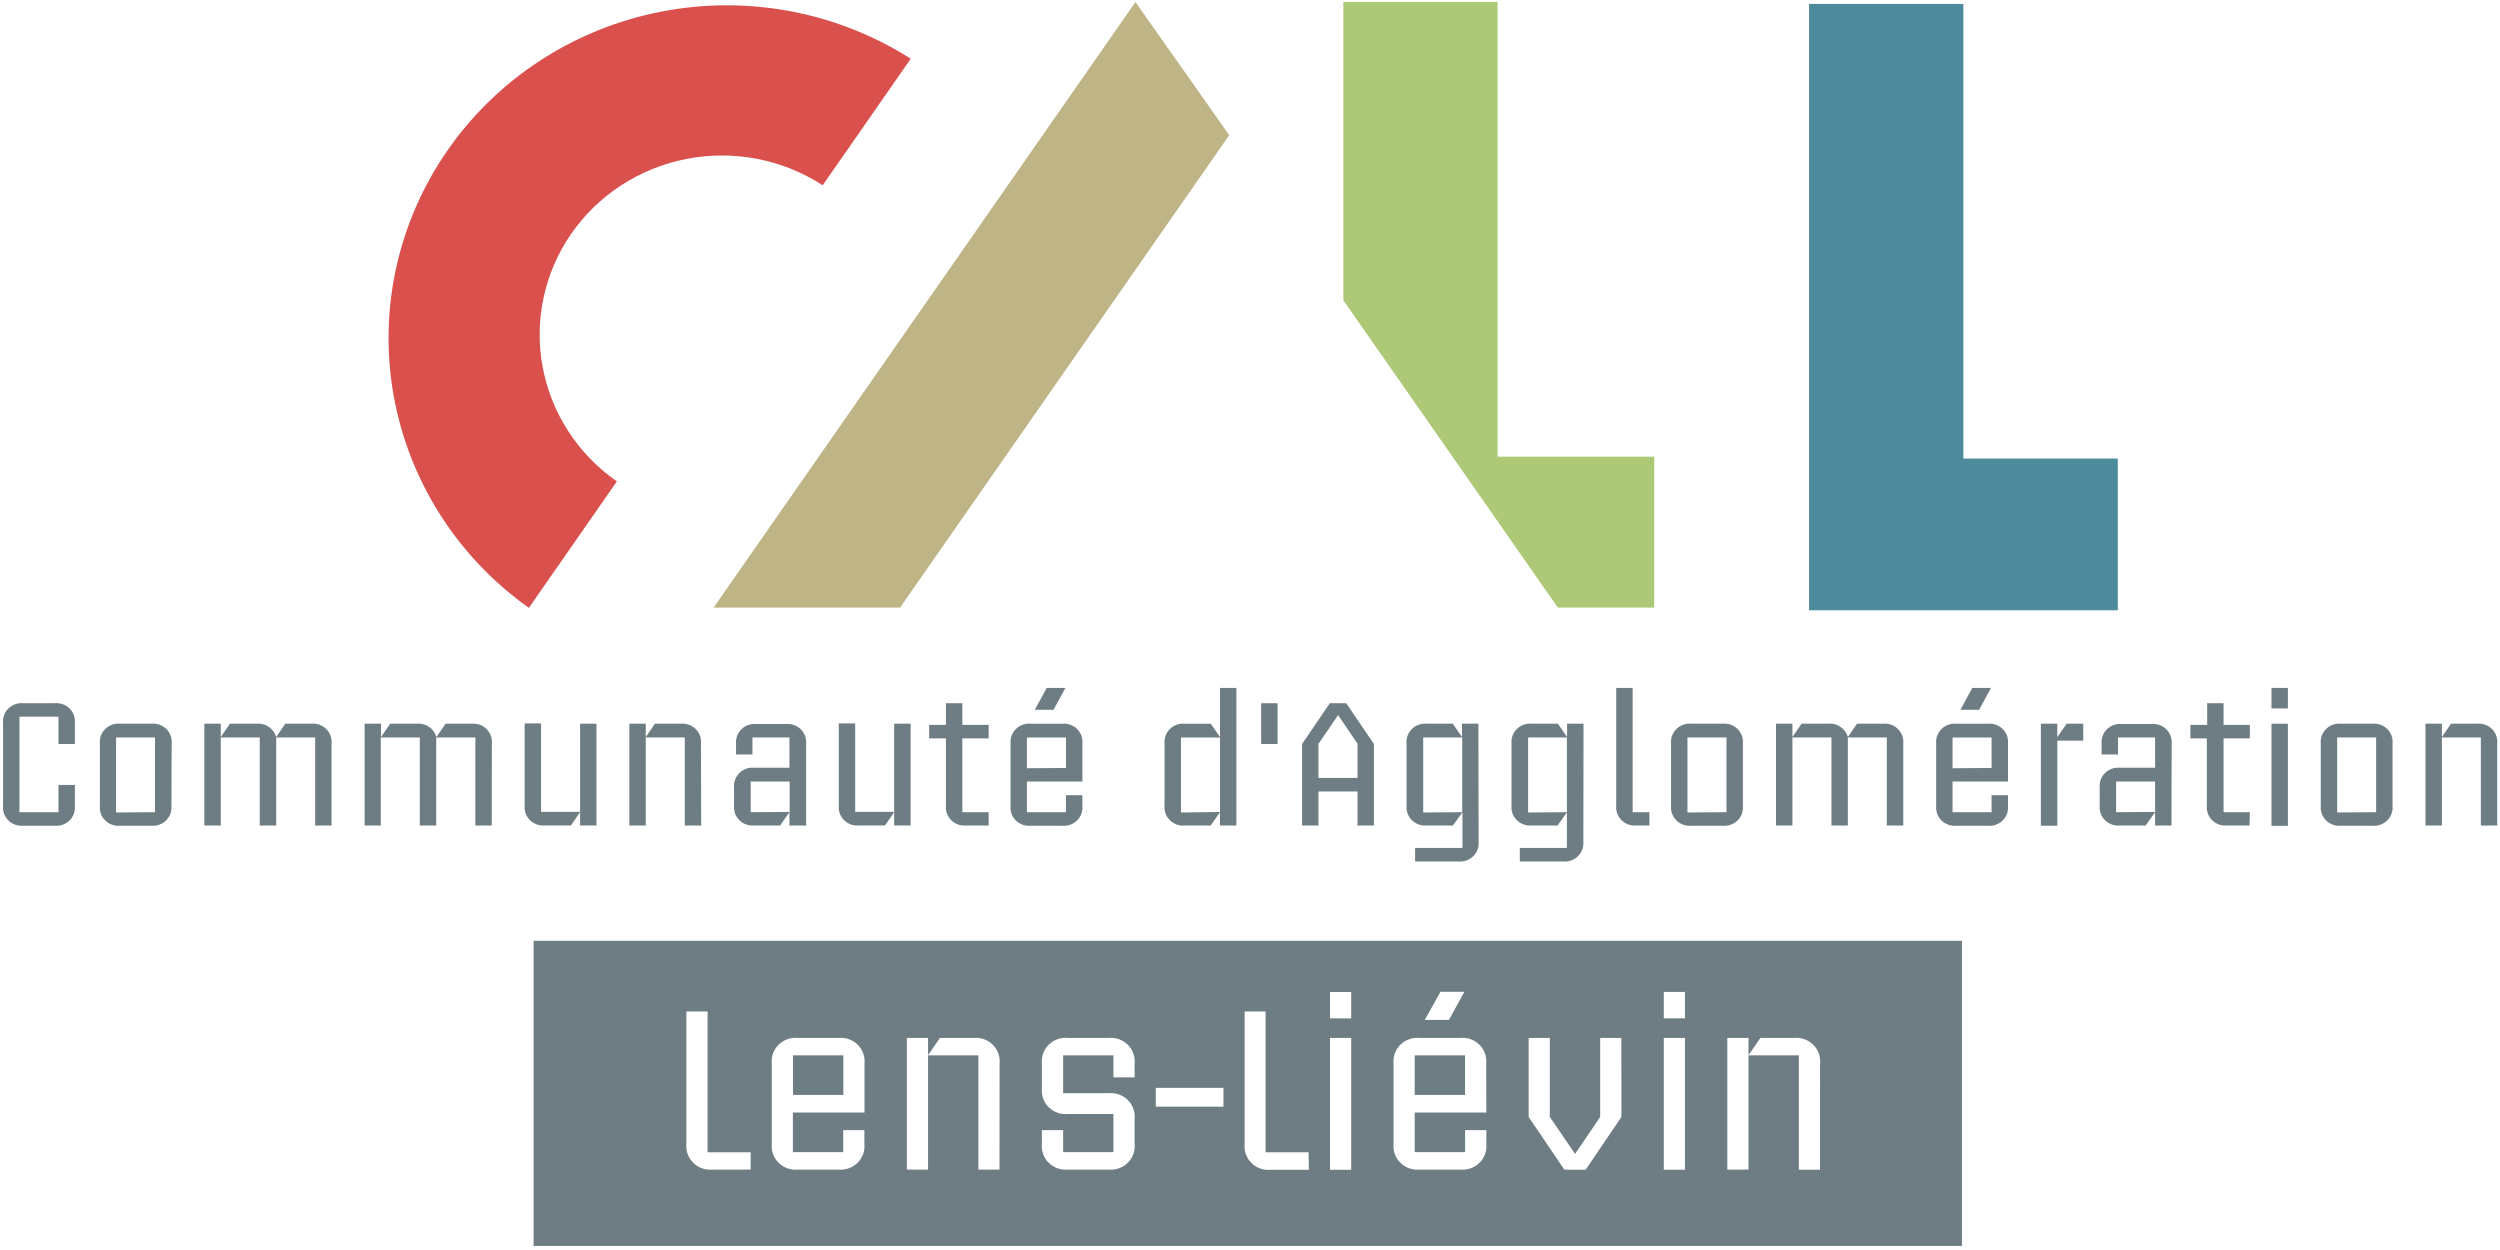 <svg width="128" height="64" viewBox="0 0 128 64" fill="none" xmlns="http://www.w3.org/2000/svg">
<g clip-path="url(#clip0_17535_2699)">
<path d="M3.834 41.256C3.847 41.393 3.83 41.531 3.783 41.66C3.737 41.789 3.661 41.907 3.563 42.005C3.465 42.102 3.346 42.177 3.215 42.224C3.084 42.271 2.943 42.29 2.804 42.278H1.185C1.046 42.29 0.906 42.271 0.775 42.224C0.644 42.177 0.525 42.102 0.427 42.005C0.328 41.907 0.253 41.789 0.206 41.66C0.159 41.531 0.142 41.393 0.156 41.256V37.025C0.142 36.889 0.159 36.751 0.206 36.621C0.253 36.492 0.328 36.374 0.427 36.277C0.525 36.179 0.644 36.104 0.775 36.057C0.906 36.01 1.046 35.992 1.185 36.004H2.804C2.943 35.992 3.084 36.01 3.215 36.057C3.346 36.104 3.465 36.179 3.563 36.277C3.661 36.374 3.737 36.492 3.783 36.621C3.83 36.751 3.847 36.889 3.834 37.025V38.092H2.994V36.695H0.996V41.583H2.994V40.189H3.834V41.256Z" fill="#6E7D84"/>
<path d="M8.777 41.256C8.79 41.393 8.773 41.531 8.726 41.66C8.679 41.789 8.604 41.907 8.506 42.005C8.408 42.102 8.289 42.177 8.157 42.224C8.026 42.272 7.886 42.29 7.747 42.278H6.143C6.004 42.29 5.864 42.272 5.733 42.224C5.602 42.177 5.483 42.102 5.385 42.005C5.286 41.907 5.211 41.789 5.164 41.66C5.118 41.531 5.1 41.393 5.114 41.256V38.074C5.1 37.937 5.118 37.799 5.164 37.67C5.211 37.541 5.286 37.423 5.385 37.325C5.483 37.228 5.602 37.153 5.733 37.106C5.864 37.059 6.004 37.04 6.143 37.053H7.759C7.898 37.04 8.039 37.059 8.17 37.106C8.301 37.153 8.42 37.228 8.518 37.325C8.616 37.423 8.692 37.541 8.738 37.67C8.785 37.799 8.802 37.937 8.789 38.074L8.777 41.256ZM7.937 41.584V37.759H5.942V41.599L7.937 41.584Z" fill="#6E7D84"/>
<path d="M16.976 42.266H16.136V37.759H14.141V42.266H13.298V37.759H11.303V42.266H10.463V37.053H11.303V37.735L11.774 37.053H13.108C13.335 37.028 13.563 37.082 13.752 37.207C13.942 37.332 14.079 37.519 14.141 37.735L14.608 37.053H15.947C16.086 37.041 16.226 37.059 16.357 37.106C16.488 37.153 16.607 37.228 16.705 37.326C16.803 37.423 16.879 37.541 16.925 37.671C16.972 37.8 16.989 37.938 16.976 38.075V42.266Z" fill="#6E7D84"/>
<path d="M25.178 42.266H24.338V37.759H22.334V42.266H21.494V37.759H19.496V42.266H18.668V37.053H19.509V37.735L19.979 37.053H21.317C21.543 37.028 21.771 37.082 21.96 37.207C22.148 37.332 22.285 37.519 22.346 37.735L22.817 37.053H24.152C24.291 37.041 24.431 37.059 24.563 37.106C24.694 37.153 24.813 37.228 24.912 37.326C25.01 37.423 25.085 37.541 25.133 37.67C25.18 37.8 25.198 37.938 25.184 38.075L25.178 42.266Z" fill="#6E7D84"/>
<path d="M30.54 42.265H29.7V41.58L29.229 42.265H27.894C27.755 42.277 27.615 42.259 27.483 42.212C27.352 42.165 27.233 42.09 27.135 41.992C27.036 41.895 26.961 41.777 26.913 41.648C26.866 41.519 26.849 41.38 26.862 41.244V37.037H27.702V41.568H29.7V37.052H30.54V42.265Z" fill="#6E7D84"/>
<path d="M35.901 42.266H35.061V37.759H33.063V42.266H32.223V37.053H33.063V37.735L33.533 37.053H34.859C34.998 37.04 35.139 37.059 35.27 37.106C35.401 37.153 35.52 37.228 35.618 37.325C35.716 37.423 35.792 37.541 35.838 37.67C35.885 37.799 35.902 37.937 35.889 38.074L35.901 42.266Z" fill="#6E7D84"/>
<path d="M41.275 42.266H40.419V41.581L39.943 42.266H38.614C38.475 42.278 38.335 42.26 38.203 42.213C38.072 42.166 37.953 42.091 37.855 41.993C37.757 41.896 37.682 41.778 37.635 41.649C37.588 41.519 37.571 41.381 37.584 41.245V40.328C37.571 40.191 37.588 40.054 37.635 39.924C37.682 39.795 37.757 39.677 37.855 39.58C37.953 39.482 38.072 39.407 38.203 39.36C38.335 39.313 38.475 39.294 38.614 39.307H40.419V37.759H38.525V38.63H37.685V38.09C37.672 37.953 37.689 37.815 37.736 37.686C37.782 37.556 37.858 37.439 37.956 37.341C38.054 37.243 38.173 37.169 38.304 37.121C38.435 37.074 38.575 37.056 38.715 37.068H40.242C40.381 37.056 40.522 37.074 40.653 37.121C40.784 37.169 40.903 37.243 41.002 37.341C41.1 37.438 41.176 37.556 41.223 37.685C41.27 37.815 41.288 37.953 41.275 38.09V42.266ZM40.431 41.572V40.013H38.437V41.584L40.431 41.572Z" fill="#6E7D84"/>
<path d="M46.624 42.265H45.781V41.58L45.313 42.265H43.975C43.836 42.277 43.696 42.259 43.565 42.212C43.434 42.165 43.315 42.09 43.217 41.992C43.118 41.895 43.043 41.777 42.996 41.648C42.949 41.518 42.932 41.38 42.946 41.244V37.037H43.786V41.568H45.781V37.052H46.624V42.265Z" fill="#6E7D84"/>
<path d="M50.62 42.266H49.462C49.322 42.278 49.182 42.261 49.051 42.214C48.919 42.167 48.8 42.092 48.702 41.994C48.603 41.896 48.528 41.778 48.481 41.649C48.435 41.519 48.418 41.381 48.432 41.244V37.807H47.574V37.113H48.432V36.004H49.272V37.113H50.62V37.807H49.272V41.584H50.62V42.266Z" fill="#6E7D84"/>
<path d="M55.419 41.257C55.432 41.394 55.415 41.532 55.368 41.661C55.322 41.791 55.246 41.908 55.148 42.006C55.05 42.103 54.931 42.178 54.8 42.225C54.668 42.273 54.528 42.291 54.389 42.279H52.77C52.631 42.291 52.491 42.273 52.36 42.225C52.229 42.178 52.11 42.103 52.011 42.006C51.913 41.908 51.838 41.791 51.791 41.661C51.744 41.532 51.727 41.394 51.741 41.257V38.075C51.727 37.938 51.744 37.8 51.791 37.671C51.838 37.542 51.913 37.424 52.011 37.327C52.11 37.229 52.229 37.154 52.36 37.107C52.491 37.06 52.631 37.041 52.77 37.054H54.389C54.528 37.041 54.668 37.06 54.8 37.107C54.931 37.154 55.05 37.229 55.148 37.327C55.246 37.424 55.322 37.542 55.368 37.671C55.415 37.8 55.432 37.938 55.419 38.075V40.013H52.578V41.585H54.576V40.713H55.416L55.419 41.257ZM54.579 39.319V37.76H52.578V39.334L54.579 39.319ZM54.551 35.221L53.94 36.342H52.981L53.592 35.221H54.551Z" fill="#6E7D84"/>
<path d="M63.303 42.267H62.463V41.582L61.984 42.267H60.655C60.516 42.279 60.376 42.261 60.245 42.214C60.113 42.166 59.994 42.091 59.896 41.994C59.798 41.896 59.723 41.779 59.676 41.649C59.629 41.52 59.612 41.382 59.625 41.245V38.075C59.612 37.938 59.629 37.8 59.676 37.671C59.723 37.542 59.798 37.424 59.896 37.327C59.994 37.229 60.113 37.154 60.245 37.107C60.376 37.06 60.516 37.041 60.655 37.054H61.993L62.463 37.736V35.221H63.303V42.267ZM62.463 41.573V37.76H60.465V41.6L62.463 41.573Z" fill="#6E7D84"/>
<path d="M65.411 36.004H64.571V38.092H65.411V36.004Z" fill="#6E7D84"/>
<path d="M70.345 42.266H69.505V40.523H67.507V42.266H66.667V38.092L68.087 36.004H68.927L70.345 38.092V42.266ZM69.505 39.829V38.08L68.512 36.614L67.507 38.08V39.829H69.505Z" fill="#6E7D84"/>
<path d="M75.706 43.086C75.72 43.223 75.703 43.361 75.656 43.49C75.609 43.619 75.534 43.737 75.436 43.834C75.337 43.932 75.218 44.007 75.087 44.054C74.956 44.102 74.816 44.12 74.677 44.108H72.453V43.413H74.878V41.593L74.387 42.266H73.046C72.906 42.278 72.766 42.26 72.635 42.212C72.504 42.165 72.385 42.09 72.287 41.993C72.189 41.895 72.113 41.778 72.067 41.648C72.02 41.519 72.002 41.381 72.016 41.244V38.074C72.002 37.937 72.02 37.799 72.067 37.67C72.113 37.541 72.189 37.423 72.287 37.325C72.385 37.228 72.504 37.153 72.635 37.106C72.766 37.059 72.906 37.04 73.046 37.053H74.383L74.854 37.735V37.053H75.694L75.706 43.086ZM74.866 41.584V37.759H72.868V41.599L74.866 41.584Z" fill="#6E7D84"/>
<path d="M81.068 43.086C81.081 43.223 81.063 43.361 81.016 43.49C80.969 43.62 80.893 43.737 80.795 43.835C80.696 43.932 80.577 44.007 80.446 44.054C80.314 44.101 80.174 44.12 80.035 44.108H77.814V43.413H80.225V41.593L79.748 42.266H78.419C78.28 42.278 78.14 42.26 78.009 42.212C77.878 42.165 77.759 42.09 77.66 41.993C77.562 41.895 77.487 41.778 77.44 41.648C77.393 41.519 77.376 41.381 77.39 41.244V38.074C77.376 37.937 77.393 37.799 77.44 37.67C77.487 37.541 77.562 37.423 77.66 37.325C77.759 37.228 77.878 37.153 78.009 37.106C78.14 37.059 78.28 37.04 78.419 37.053H79.766L80.234 37.735V37.053H81.077L81.068 43.086ZM80.225 41.584V37.759H78.239V41.599L80.225 41.584Z" fill="#6E7D84"/>
<path d="M84.449 42.267H83.78C83.641 42.279 83.501 42.261 83.37 42.214C83.239 42.166 83.12 42.091 83.022 41.994C82.923 41.896 82.848 41.779 82.801 41.649C82.755 41.52 82.737 41.382 82.751 41.245V35.221H83.591V41.585H84.449V42.267Z" fill="#6E7D84"/>
<path d="M89.236 41.256C89.25 41.393 89.233 41.531 89.186 41.66C89.139 41.789 89.064 41.907 88.966 42.005C88.867 42.102 88.748 42.177 88.617 42.224C88.486 42.272 88.346 42.29 88.207 42.278H86.591C86.452 42.29 86.311 42.272 86.18 42.224C86.049 42.177 85.93 42.102 85.831 42.005C85.733 41.907 85.657 41.79 85.61 41.66C85.563 41.531 85.545 41.393 85.558 41.256V38.074C85.545 37.937 85.563 37.799 85.61 37.67C85.657 37.541 85.733 37.423 85.831 37.325C85.93 37.228 86.049 37.153 86.18 37.106C86.311 37.059 86.452 37.04 86.591 37.053H88.207C88.346 37.04 88.486 37.059 88.617 37.106C88.748 37.153 88.867 37.228 88.966 37.325C89.064 37.423 89.139 37.541 89.186 37.67C89.233 37.799 89.25 37.937 89.236 38.074V41.256ZM88.396 41.584V37.759H86.398V41.599L88.396 41.584Z" fill="#6E7D84"/>
<path d="M97.448 42.266H96.605V37.759H94.61V42.266H93.77V37.759H91.772V42.266H90.932V37.053H91.772V37.735L92.242 37.053H93.581C93.806 37.028 94.034 37.082 94.223 37.207C94.412 37.332 94.549 37.519 94.61 37.735L95.08 37.053H96.415C96.555 37.041 96.695 37.059 96.826 37.106C96.957 37.153 97.076 37.228 97.175 37.326C97.273 37.423 97.349 37.541 97.396 37.67C97.443 37.8 97.461 37.938 97.448 38.075V42.266Z" fill="#6E7D84"/>
<path d="M102.809 41.257C102.823 41.394 102.806 41.532 102.759 41.661C102.712 41.791 102.637 41.908 102.539 42.006C102.44 42.103 102.321 42.178 102.19 42.225C102.059 42.273 101.919 42.291 101.78 42.279H100.164C100.025 42.291 99.884 42.273 99.753 42.225C99.622 42.178 99.503 42.103 99.404 42.006C99.306 41.908 99.23 41.791 99.183 41.661C99.136 41.532 99.118 41.394 99.131 41.257V38.075C99.118 37.938 99.136 37.8 99.183 37.671C99.23 37.542 99.306 37.424 99.404 37.327C99.503 37.229 99.622 37.154 99.753 37.107C99.884 37.06 100.025 37.041 100.164 37.054H101.78C101.919 37.041 102.059 37.06 102.19 37.107C102.321 37.154 102.44 37.229 102.539 37.327C102.637 37.424 102.712 37.542 102.759 37.671C102.806 37.8 102.823 37.938 102.809 38.075V40.013H99.971V41.585H101.969V40.713H102.809V41.257ZM101.969 39.319V37.76H99.971V39.334L101.969 39.319ZM101.942 35.221L101.331 36.342H100.372L100.982 35.221H101.942Z" fill="#6E7D84"/>
<path d="M106.662 37.922H105.333V42.279H104.493V37.051H105.333V37.745L105.812 37.051H106.662V37.922Z" fill="#6E7D84"/>
<path d="M111.18 42.266H110.34V41.581L109.86 42.266H108.534C108.395 42.278 108.255 42.26 108.124 42.213C107.993 42.166 107.874 42.091 107.775 41.993C107.677 41.896 107.602 41.778 107.555 41.649C107.508 41.519 107.491 41.381 107.505 41.245V40.328C107.491 40.191 107.508 40.054 107.555 39.924C107.602 39.795 107.677 39.677 107.775 39.58C107.874 39.482 107.993 39.407 108.124 39.36C108.255 39.313 108.395 39.294 108.534 39.307H110.34V37.759H108.443V38.63H107.602V38.09C107.589 37.953 107.606 37.815 107.653 37.686C107.7 37.556 107.775 37.439 107.873 37.341C107.972 37.243 108.09 37.169 108.222 37.121C108.353 37.074 108.493 37.056 108.632 37.068H110.159C110.298 37.056 110.439 37.074 110.57 37.121C110.701 37.169 110.82 37.243 110.918 37.341C111.016 37.439 111.092 37.556 111.138 37.686C111.185 37.815 111.202 37.953 111.189 38.09L111.18 42.266ZM110.34 41.572V40.013H108.345V41.584L110.34 41.572Z" fill="#6E7D84"/>
<path d="M115.176 42.266H114.021C113.882 42.278 113.741 42.261 113.61 42.214C113.478 42.167 113.359 42.092 113.261 41.994C113.162 41.896 113.087 41.778 113.041 41.649C112.994 41.519 112.977 41.381 112.991 41.244V37.807H112.148V37.113H113.007V36.004H113.847V37.113H115.191V37.807H113.847V41.584H115.191L115.176 42.266Z" fill="#6E7D84"/>
<path d="M117.14 36.272H116.3V35.221H117.14V36.272ZM117.14 42.282H116.3V37.054H117.14V42.282Z" fill="#6E7D84"/>
<path d="M122.498 41.256C122.512 41.393 122.494 41.531 122.448 41.66C122.401 41.789 122.326 41.907 122.227 42.005C122.129 42.102 122.01 42.177 121.879 42.224C121.748 42.272 121.608 42.29 121.469 42.278H119.853C119.713 42.29 119.573 42.272 119.442 42.224C119.311 42.177 119.192 42.102 119.094 42.005C118.996 41.907 118.92 41.789 118.874 41.66C118.827 41.531 118.81 41.393 118.823 41.256V38.074C118.81 37.937 118.827 37.799 118.874 37.67C118.92 37.541 118.996 37.423 119.094 37.325C119.192 37.228 119.311 37.153 119.442 37.106C119.573 37.059 119.713 37.04 119.853 37.053H121.469C121.608 37.04 121.748 37.059 121.879 37.106C122.01 37.153 122.129 37.228 122.227 37.325C122.326 37.423 122.401 37.541 122.448 37.67C122.494 37.799 122.512 37.937 122.498 38.074V41.256ZM121.658 41.584V37.759H119.663V41.599L121.658 41.584Z" fill="#6E7D84"/>
<path d="M127.859 42.266H127.019V37.759H125.025V42.266H124.184V37.053H125.025V37.735L125.492 37.053H126.83C126.969 37.04 127.109 37.059 127.24 37.106C127.371 37.153 127.49 37.228 127.589 37.325C127.687 37.423 127.762 37.541 127.809 37.67C127.856 37.799 127.873 37.937 127.859 38.074V42.266Z" fill="#6E7D84"/>
<path d="M58.135 0.104L36.536 31.109H46.083L62.937 6.921L58.135 0.104Z" fill="#BEB486"/>
<path d="M76.678 0.104H68.781V15.379L79.763 31.109H84.697V23.381H76.678V0.104Z" fill="#ADC877"/>
<path d="M108.43 31.246V23.479H100.524V0.201H92.624V31.246H108.43Z" fill="#4D8A9B"/>
<path d="M75.01 54.033H72.434V56.061H75.01V54.033Z" fill="#6E7D84"/>
<path d="M43.178 54.033H40.602V56.061H43.178V54.033Z" fill="#6E7D84"/>
<path d="M27.32 48.168V63.792H100.451V48.168H27.32ZM73.754 50.779H74.976L74.185 52.221H72.948L73.754 50.779ZM38.434 59.883H36.472C36.293 59.9 36.111 59.877 35.942 59.816C35.772 59.755 35.618 59.659 35.491 59.532C35.364 59.406 35.267 59.254 35.207 59.087C35.147 58.919 35.125 58.741 35.143 58.564V51.786H36.228V58.997H38.434V59.883ZM44.262 56.96H40.596V58.988H43.172V57.864H44.256V58.564C44.275 58.741 44.253 58.919 44.193 59.087C44.133 59.254 44.036 59.406 43.909 59.532C43.782 59.659 43.628 59.755 43.458 59.816C43.288 59.877 43.107 59.9 42.927 59.883H40.847C40.667 59.9 40.485 59.878 40.315 59.817C40.145 59.757 39.991 59.66 39.864 59.534C39.736 59.408 39.639 59.255 39.578 59.087C39.518 58.92 39.496 58.741 39.515 58.564V54.46C39.496 54.283 39.518 54.104 39.578 53.937C39.639 53.769 39.736 53.616 39.864 53.49C39.991 53.364 40.145 53.267 40.315 53.207C40.485 53.146 40.667 53.124 40.847 53.141H42.933C43.113 53.124 43.294 53.147 43.464 53.208C43.634 53.269 43.788 53.365 43.915 53.492C44.042 53.618 44.139 53.77 44.199 53.937C44.259 54.105 44.281 54.283 44.262 54.46V56.96ZM51.175 59.883H50.094V54.033H47.516V59.883H46.431V53.141H47.516V54.024L48.127 53.141H49.85C50.029 53.124 50.211 53.147 50.38 53.208C50.55 53.269 50.704 53.365 50.831 53.492C50.958 53.618 51.055 53.77 51.115 53.937C51.175 54.105 51.197 54.283 51.179 54.46L51.175 59.883ZM58.092 55.16H57.007V54.033H54.432V55.971H56.763C56.943 55.955 57.124 55.978 57.294 56.038C57.463 56.099 57.617 56.196 57.744 56.322C57.871 56.448 57.968 56.6 58.028 56.768C58.089 56.935 58.11 57.114 58.092 57.29V58.564C58.11 58.741 58.089 58.919 58.028 59.087C57.968 59.254 57.871 59.406 57.744 59.532C57.617 59.659 57.463 59.755 57.294 59.816C57.124 59.877 56.943 59.9 56.763 59.883H54.676C54.496 59.9 54.315 59.878 54.145 59.817C53.975 59.757 53.821 59.66 53.693 59.534C53.566 59.408 53.468 59.255 53.408 59.087C53.348 58.92 53.326 58.741 53.344 58.564V57.864H54.432V58.988H57.007V57.038H54.676C54.496 57.055 54.315 57.032 54.145 56.972C53.975 56.911 53.821 56.815 53.693 56.688C53.566 56.562 53.468 56.41 53.408 56.242C53.348 56.074 53.326 55.896 53.344 55.719V54.46C53.326 54.283 53.348 54.104 53.408 53.937C53.468 53.769 53.566 53.616 53.693 53.49C53.821 53.364 53.975 53.267 54.145 53.207C54.315 53.146 54.496 53.124 54.676 53.141H56.763C56.943 53.124 57.124 53.147 57.294 53.208C57.463 53.269 57.617 53.365 57.744 53.492C57.871 53.618 57.968 53.77 58.028 53.937C58.089 54.105 58.11 54.283 58.092 54.46V55.16ZM62.641 56.662H59.176V55.698H62.641V56.662ZM67.012 59.895H65.054C64.874 59.912 64.693 59.889 64.523 59.828C64.354 59.767 64.2 59.671 64.073 59.544C63.946 59.418 63.849 59.266 63.788 59.099C63.728 58.931 63.707 58.753 63.725 58.576V51.786H64.797V58.997H67L67.012 59.895ZM69.181 59.895H68.097V53.141H69.181V59.895ZM69.181 52.143H68.097V50.791H69.181V52.143ZM76.1 56.96H72.434V58.988H75.013V57.864H76.1V58.564C76.119 58.741 76.097 58.919 76.037 59.087C75.977 59.254 75.88 59.406 75.753 59.532C75.626 59.659 75.472 59.755 75.302 59.816C75.132 59.877 74.951 59.9 74.772 59.883H72.679C72.499 59.9 72.318 59.877 72.148 59.816C71.979 59.755 71.825 59.659 71.698 59.532C71.571 59.406 71.474 59.254 71.413 59.087C71.353 58.919 71.332 58.741 71.35 58.564V54.46C71.332 54.283 71.353 54.105 71.413 53.937C71.474 53.77 71.571 53.618 71.698 53.492C71.825 53.365 71.979 53.269 72.148 53.208C72.318 53.147 72.499 53.124 72.679 53.141H74.765C74.945 53.124 75.126 53.147 75.296 53.208C75.466 53.269 75.62 53.365 75.747 53.492C75.874 53.618 75.971 53.77 76.031 53.937C76.091 54.105 76.113 54.283 76.094 54.46L76.1 56.96ZM83.017 57.188L81.184 59.892H80.099L78.266 57.188V53.141H79.351V57.188L80.646 59.081L81.929 57.188V53.141H83.014L83.017 57.188ZM86.27 59.892H85.186V53.141H86.27V59.892ZM86.27 52.14H85.186V50.788H86.27V52.14ZM93.183 59.892H92.102V54.033H89.524V59.883H88.439V53.141H89.524V54.024L90.135 53.141H91.858C92.037 53.124 92.219 53.147 92.388 53.208C92.558 53.269 92.712 53.365 92.839 53.492C92.966 53.618 93.063 53.77 93.123 53.937C93.183 54.105 93.205 54.283 93.186 54.46L93.183 59.892Z" fill="#6E7D84"/>
<path d="M29.235 11.983C30.619 9.984 32.746 8.602 35.157 8.135C37.569 7.668 40.07 8.153 42.121 9.486L46.63 3.008C42.837 0.592 38.236 -0.27 33.806 0.605C29.376 1.48 25.469 4.022 22.919 7.69C20.368 11.358 19.375 15.861 20.152 20.239C20.93 24.616 23.415 28.522 27.078 31.122L31.584 24.647C29.587 23.258 28.222 21.154 27.783 18.787C27.343 16.419 27.865 13.976 29.235 11.983Z" fill="#DA504D"/>
</g>
<defs>
<clipPath id="clip0_17535_2699">
<rect width="128" height="64" fill="white"/>
</clipPath>
</defs>
</svg>
